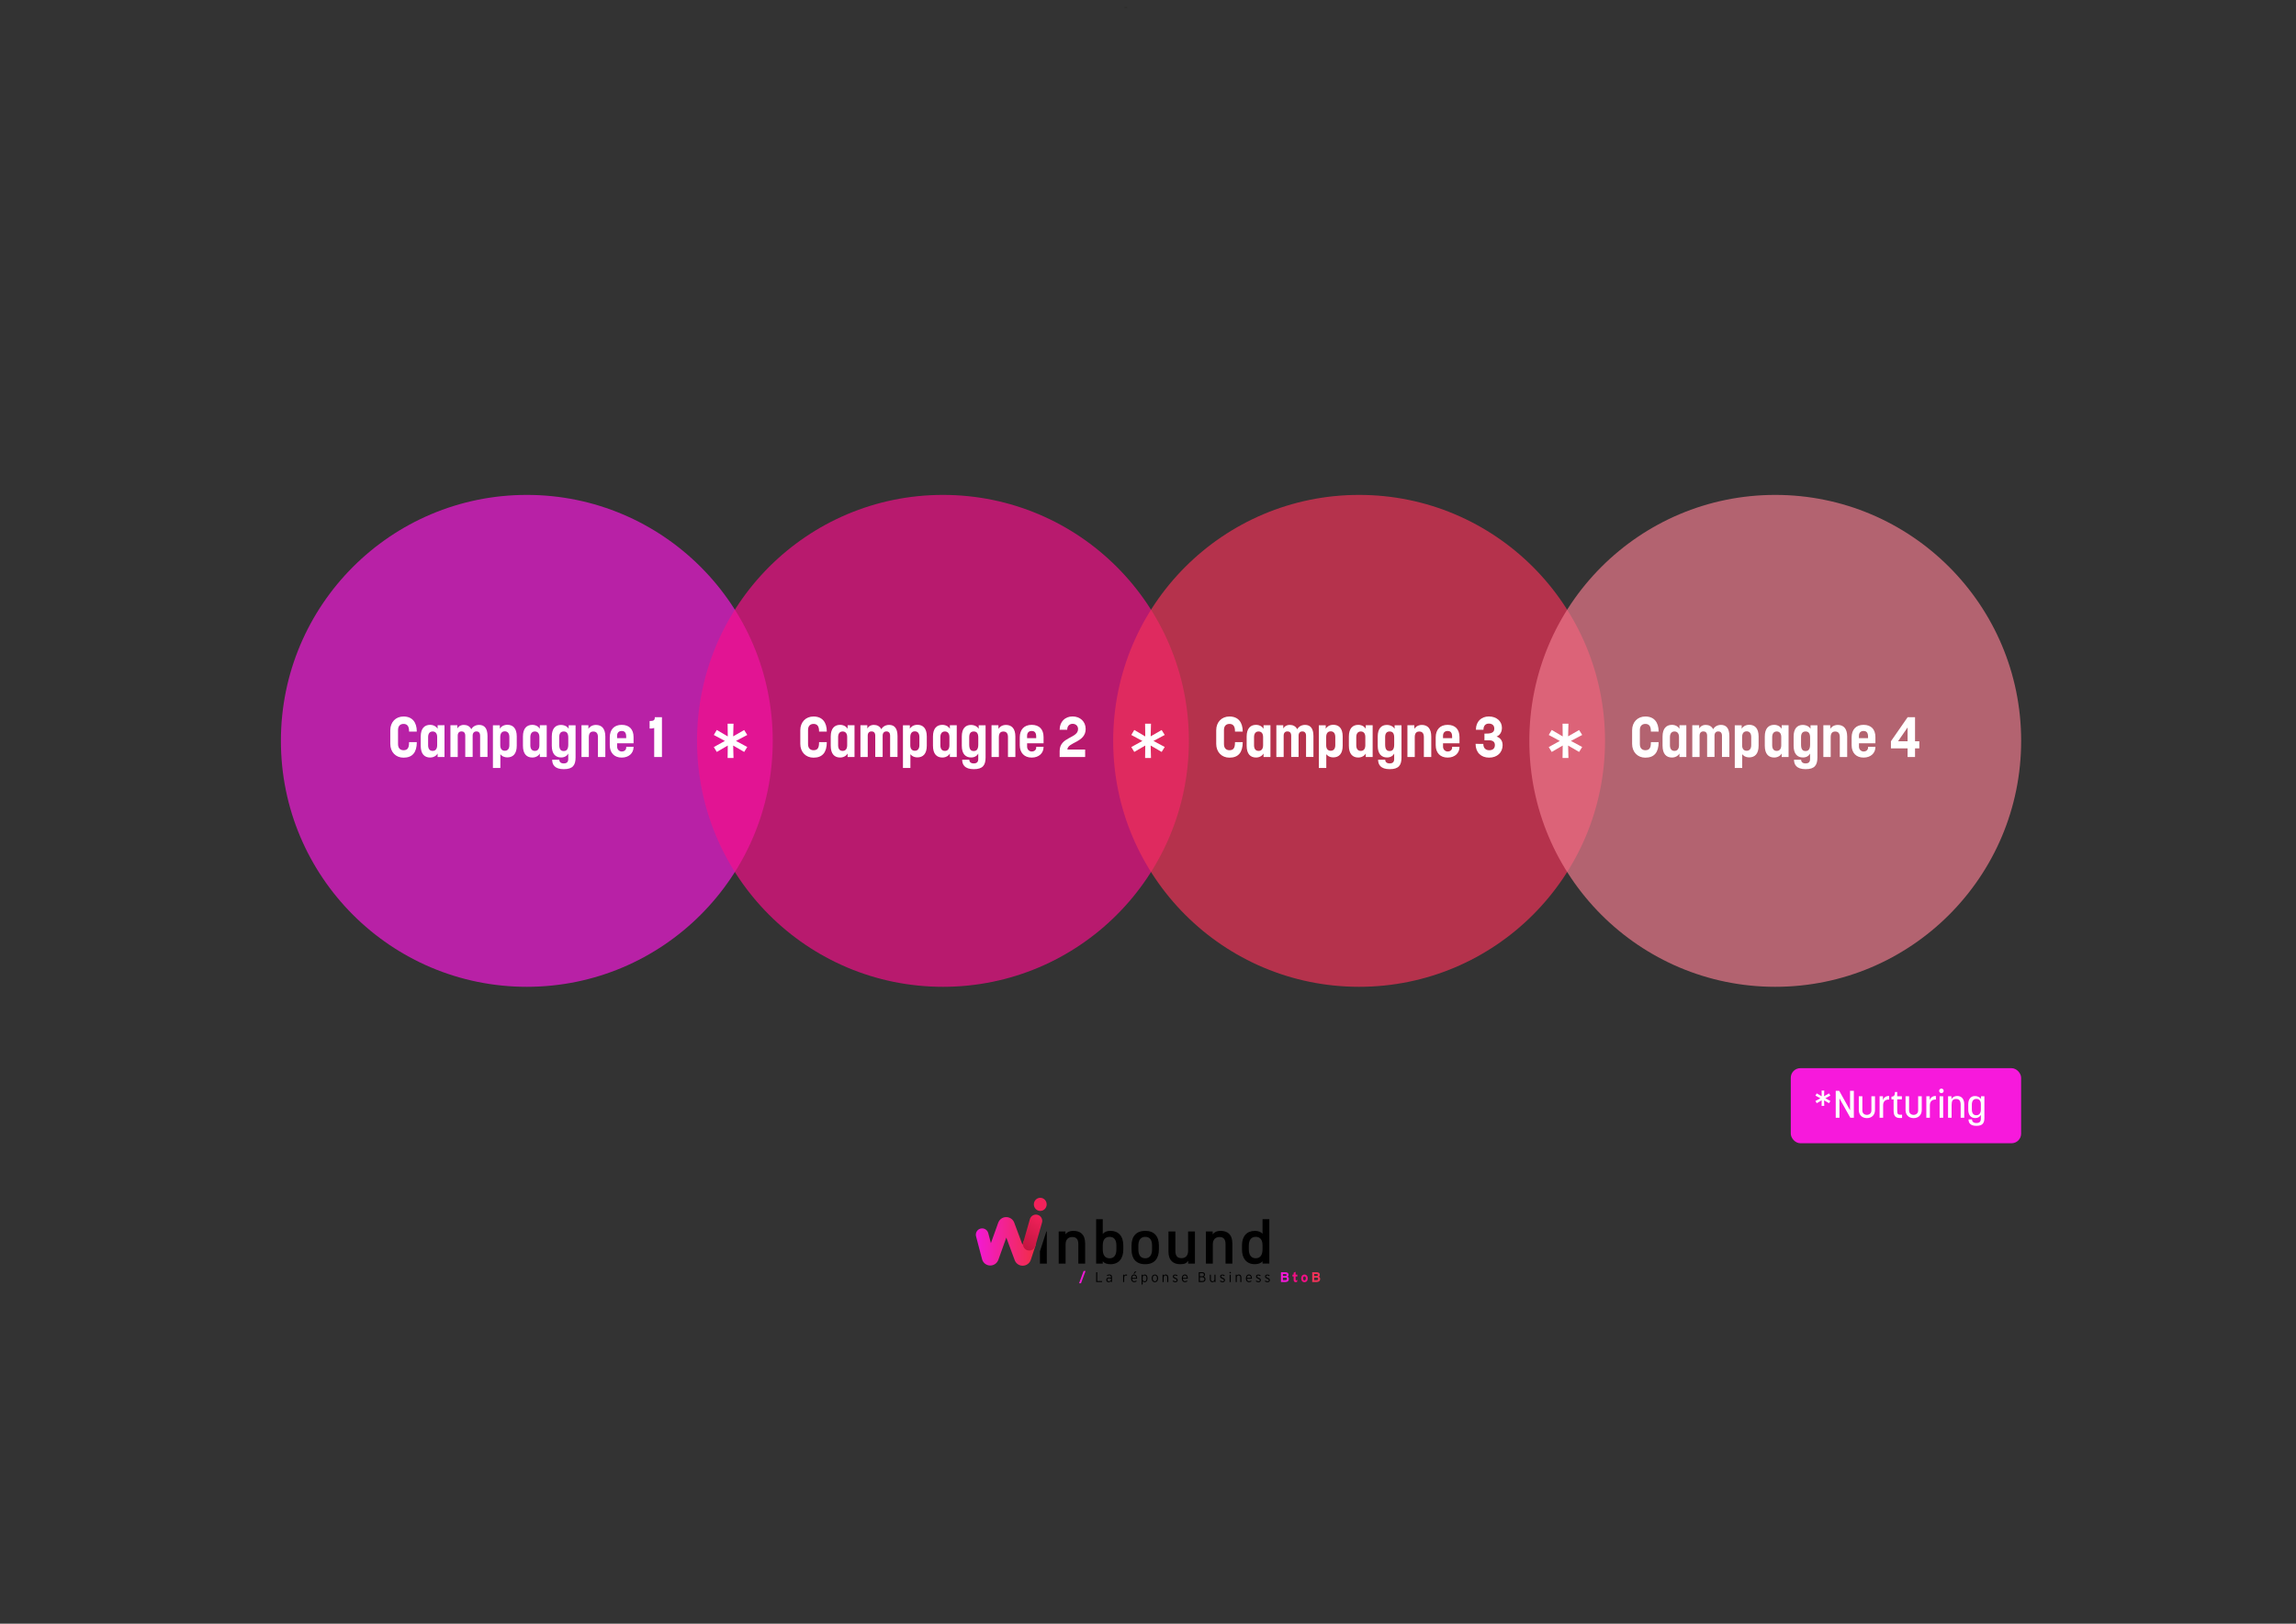 <?xml version="1.0" encoding="UTF-8"?>
<svg id="Calque_1" data-name="Calque 1" xmlns="http://www.w3.org/2000/svg" xmlns:xlink="http://www.w3.org/1999/xlink" viewBox="0 0 841.89 595.28">
  <rect x="0" y="0" width="841.89" height="595.28" fill="#333333" stroke="none"/>
  <defs>
    <style>
      .cls-1, .cls-2, .cls-3, .cls-4, .cls-5, .cls-6, .cls-7, .cls-8, .cls-9, .cls-10, .cls-11, .cls-12, .cls-13 {
        stroke-width: 0px;
      }

      .cls-1, .cls-13 {
        fill: #f23259;
      }

      .cls-2 {
        fill: #f20f85;
      }

      .cls-3 {
        fill: url(#Dégradé_sans_nom_3);
      }

      .cls-4 {
        fill: #f2215a;
      }

      .cls-6, .cls-7 {
        fill: #f719dc;
      }

      .cls-7, .cls-9, .cls-11, .cls-13 {
        opacity: .68;
      }

      .cls-14 {
        fill: none;
        stroke: #1d1d1b;
        stroke-miterlimit: 10;
      }

      .cls-8 {
        fill: #fff;
      }

      .cls-9 {
        fill: #ef7a8d;
      }

      .cls-10 {
        fill: url(#Dégradé_sans_nom_2);
      }

      .cls-11 {
        fill: #f70f8a;
      }

      .cls-12 {
        fill: #f219d7;
      }
    </style>
    <linearGradient id="Dégradé_sans_nom_3" data-name="Dégradé sans nom 3" x1="357.81" y1="-3609.68" x2="379.73" y2="-3609.68" gradientTransform="translate(0 -3154.56) scale(1 -1)" gradientUnits="userSpaceOnUse">
      <stop offset="0" stop-color="#f219d7"/>
      <stop offset="1" stop-color="#f22d44"/>
    </linearGradient>
    <linearGradient id="Dégradé_sans_nom_2" data-name="Dégradé sans nom 2" x1="374.9" y1="-3611.77" x2="382.38" y2="-3601.09" gradientTransform="translate(0 -3154.56) scale(1 -1)" gradientUnits="userSpaceOnUse">
      <stop offset="0" stop-color="#c1153f"/>
      <stop offset=".99" stop-color="#f2215a"/>
    </linearGradient>
  </defs>
  <line class="cls-14" x1="412.82" y1="2.77" x2="412.82" y2="2.64"/>
  <circle class="cls-7" cx="193.17" cy="271.61" r="90.17"/>
  <circle class="cls-11" cx="345.76" cy="271.61" r="90.17"/>
  <circle class="cls-13" cx="498.35" cy="271.61" r="90.17"/>
  <circle class="cls-9" cx="650.94" cy="271.61" r="90.17"/>
  <g>
    <path class="cls-8" d="m149.99,267.99c0-2.15-1.04-2.59-2.03-2.59s-2.01.54-2.01,2.22v5.18c0,1.72,1.04,2.24,2.01,2.24,1.33,0,2.03-.64,2.03-2.77v-.19h2.84c0,3.73-1.57,5.69-4.87,5.69-2.86,0-4.85-2.07-4.85-5.05v-5.01c0-2.96,1.99-5.03,4.85-5.03,3.23,0,4.87,2.13,4.87,5.53h-2.84v-.21Z"/>
    <path class="cls-8" d="m154.27,273.41v-3.38c0-3,1.41-4.29,3.44-4.29,1.7,0,2.59,1.08,2.75,1.45v-1.3h2.53v11.64h-2.53v-1.28c-.17.39-1.06,1.47-2.75,1.47-2.07,0-3.44-1.33-3.44-4.31Zm6.03-.21v-3c0-1.41-.7-2.03-1.66-2.03s-1.66.64-1.66,2.07v2.96c0,1.45.66,2.09,1.66,2.09s1.66-.66,1.66-2.09Z"/>
    <path class="cls-8" d="m167.85,277.53h-2.69v-11.64h2.53v1.2c.15-.31.83-1.33,2.4-1.33,1.18,0,2.17.5,2.73,1.59.35-.68,1.28-1.59,2.86-1.59,1.95,0,3.08,1.26,3.08,4.08v7.68h-2.71v-7.79c0-1.16-.62-1.59-1.37-1.59-.7,0-1.37.46-1.37,1.55v7.83h-2.71v-7.79c0-1.14-.58-1.59-1.39-1.59-.7,0-1.37.43-1.37,1.55v7.83Z"/>
    <path class="cls-8" d="m189.48,270v3.4c0,2.96-1.37,4.27-3.46,4.27-1.8,0-2.55-1.18-2.55-1.18v5.05h-2.73v-15.63h2.53v1.26c.17-.39,1.08-1.45,2.75-1.45,2.09,0,3.46,1.3,3.46,4.29Zm-6.05.21v3.02c0,1.39.7,2.01,1.66,2.01,1.01,0,1.68-.66,1.68-2.07v-2.96c0-1.43-.68-2.09-1.68-2.09s-1.66.66-1.66,2.09Z"/>
    <path class="cls-8" d="m191.75,273.41v-3.38c0-3,1.41-4.29,3.44-4.29,1.7,0,2.59,1.08,2.75,1.45v-1.3h2.53v11.64h-2.53v-1.28c-.17.39-1.06,1.47-2.75,1.47-2.07,0-3.44-1.33-3.44-4.31Zm6.03-.21v-3c0-1.41-.7-2.03-1.66-2.03s-1.66.64-1.66,2.07v2.96c0,1.45.66,2.09,1.66,2.09s1.66-.66,1.66-2.09Z"/>
    <path class="cls-8" d="m208.36,276.25c-.17.39-.89,1.45-2.59,1.45-2.07,0-3.44-1.3-3.44-4.29v-3.38c0-2.94,1.35-4.26,3.35-4.26,1.68,0,2.65.97,2.84,1.43v-1.3h2.53v11.78c0,2.8-.97,4.31-4.33,4.31s-4.25-1.7-4.25-3.48h2.61c0,.81.54,1.37,1.64,1.37s1.64-.52,1.64-1.59v-2.03Zm-3.31-3.35c0,1.76.52,2.44,1.66,2.44,1.08,0,1.66-.66,1.66-2.4v-2.55c0-1.62-.62-2.22-1.66-2.22s-1.66.64-1.66,2.07v2.65Z"/>
    <path class="cls-8" d="m215.91,277.53h-2.69v-11.64h2.53v1.33c.17-.37,1.08-1.45,2.75-1.45,2.09,0,3.46,1.3,3.46,4.26v7.5h-2.71v-7.29c0-1.43-.62-2.05-1.68-2.05s-1.66.6-1.66,2.09v7.25Z"/>
    <path class="cls-8" d="m232.31,273.81v.08c0,2.13-1.62,3.85-4.35,3.85s-4.37-1.76-4.37-4.56v-2.84c0-2.84,1.59-4.6,4.37-4.6s4.35,1.64,4.35,4.49v2.28h-6.03v1.26c0,1.04.83,1.74,1.68,1.74.91,0,1.66-.52,1.66-1.47v-.25h2.69Zm-6.03-3.19h3.33v-.56c0-1.55-.64-2.07-1.66-2.07-.95,0-1.68.54-1.68,1.78v.85Z"/>
    <path class="cls-8" d="m238.21,264.34c1.53,0,1.9-.31,1.9-1.41h2.61v14.6h-2.84v-10.64c-.48.17-1.04.21-1.68.21v-2.75Z"/>
  </g>
  <g>
    <path class="cls-8" d="m300.33,267.99c0-2.15-1.04-2.59-2.03-2.59s-2.01.54-2.01,2.22v5.18c0,1.72,1.04,2.24,2.01,2.24,1.33,0,2.03-.64,2.03-2.77v-.19h2.84c0,3.73-1.57,5.69-4.87,5.69-2.86,0-4.85-2.07-4.85-5.05v-5.01c0-2.96,1.99-5.03,4.85-5.03,3.23,0,4.87,2.13,4.87,5.53h-2.84v-.21Z"/>
    <path class="cls-8" d="m304.61,273.41v-3.38c0-3,1.41-4.29,3.44-4.29,1.7,0,2.59,1.08,2.75,1.45v-1.3h2.53v11.64h-2.53v-1.28c-.17.39-1.06,1.47-2.75,1.47-2.07,0-3.44-1.33-3.44-4.31Zm6.03-.21v-3c0-1.41-.7-2.03-1.66-2.03s-1.66.64-1.66,2.07v2.96c0,1.45.66,2.09,1.66,2.09s1.66-.66,1.66-2.09Z"/>
    <path class="cls-8" d="m318.19,277.53h-2.69v-11.64h2.53v1.2c.15-.31.83-1.33,2.4-1.33,1.18,0,2.17.5,2.73,1.59.35-.68,1.28-1.59,2.86-1.59,1.95,0,3.08,1.26,3.08,4.08v7.68h-2.71v-7.79c0-1.16-.62-1.59-1.37-1.59-.7,0-1.37.46-1.37,1.55v7.83h-2.71v-7.79c0-1.14-.58-1.59-1.39-1.59-.7,0-1.37.43-1.37,1.55v7.83Z"/>
    <path class="cls-8" d="m339.83,270v3.4c0,2.96-1.37,4.27-3.46,4.27-1.8,0-2.55-1.18-2.55-1.18v5.05h-2.73v-15.63h2.53v1.26c.17-.39,1.08-1.45,2.75-1.45,2.09,0,3.46,1.3,3.46,4.29Zm-6.05.21v3.02c0,1.39.7,2.01,1.66,2.01,1.01,0,1.68-.66,1.68-2.07v-2.96c0-1.43-.68-2.09-1.68-2.09s-1.66.66-1.66,2.09Z"/>
    <path class="cls-8" d="m342.1,273.41v-3.38c0-3,1.41-4.29,3.44-4.29,1.7,0,2.59,1.08,2.75,1.45v-1.3h2.53v11.64h-2.53v-1.28c-.17.39-1.06,1.47-2.75,1.47-2.07,0-3.44-1.33-3.44-4.31Zm6.03-.21v-3c0-1.41-.7-2.03-1.66-2.03s-1.66.64-1.66,2.07v2.96c0,1.45.66,2.09,1.66,2.09s1.66-.66,1.66-2.09Z"/>
    <path class="cls-8" d="m358.7,276.25c-.17.39-.89,1.45-2.59,1.45-2.07,0-3.44-1.3-3.44-4.29v-3.38c0-2.94,1.35-4.26,3.35-4.26,1.68,0,2.65.97,2.84,1.43v-1.3h2.53v11.78c0,2.8-.97,4.31-4.33,4.31s-4.25-1.7-4.25-3.48h2.61c0,.81.54,1.37,1.64,1.37s1.64-.52,1.64-1.59v-2.03Zm-3.31-3.35c0,1.76.52,2.44,1.66,2.44,1.08,0,1.66-.66,1.66-2.4v-2.55c0-1.62-.62-2.22-1.66-2.22s-1.66.64-1.66,2.07v2.65Z"/>
    <path class="cls-8" d="m366.26,277.53h-2.69v-11.64h2.53v1.33c.17-.37,1.08-1.45,2.75-1.45,2.09,0,3.46,1.3,3.46,4.26v7.5h-2.71v-7.29c0-1.43-.62-2.05-1.68-2.05s-1.66.6-1.66,2.09v7.25Z"/>
    <path class="cls-8" d="m382.65,273.81v.08c0,2.13-1.62,3.85-4.35,3.85s-4.37-1.76-4.37-4.56v-2.84c0-2.84,1.59-4.6,4.37-4.6s4.35,1.64,4.35,4.49v2.28h-6.03v1.26c0,1.04.83,1.74,1.68,1.74.91,0,1.66-.52,1.66-1.47v-.25h2.69Zm-6.03-3.19h3.33v-.56c0-1.55-.64-2.07-1.66-2.07-.95,0-1.68.54-1.68,1.78v.85Z"/>
    <path class="cls-8" d="m397.91,277.53h-9.36v-2.2c0-5.26,6.75-4.58,6.75-8.05,0-1.26-.97-1.92-1.99-1.92-1.1,0-1.99.77-1.99,2.17h-2.77c0-2.94,1.99-4.87,4.74-4.87s4.8,1.86,4.8,4.6c0,4.99-6.63,4.8-6.71,7.54h6.52v2.73Z"/>
  </g>
  <g>
    <path class="cls-8" d="m452.84,267.99c0-2.15-1.04-2.59-2.03-2.59s-2.01.54-2.01,2.22v5.18c0,1.72,1.04,2.24,2.01,2.24,1.33,0,2.03-.64,2.03-2.77v-.19h2.84c0,3.73-1.57,5.69-4.87,5.69-2.86,0-4.85-2.07-4.85-5.05v-5.01c0-2.96,1.99-5.03,4.85-5.03,3.23,0,4.87,2.13,4.87,5.53h-2.84v-.21Z"/>
    <path class="cls-8" d="m457.12,273.41v-3.38c0-3,1.41-4.29,3.44-4.29,1.7,0,2.59,1.08,2.75,1.45v-1.3h2.53v11.64h-2.53v-1.28c-.17.39-1.06,1.47-2.75,1.47-2.07,0-3.44-1.33-3.44-4.31Zm6.03-.21v-3c0-1.41-.7-2.03-1.66-2.03s-1.66.64-1.66,2.07v2.96c0,1.45.66,2.09,1.66,2.09s1.66-.66,1.66-2.09Z"/>
    <path class="cls-8" d="m470.7,277.53h-2.69v-11.64h2.53v1.2c.15-.31.83-1.33,2.4-1.33,1.18,0,2.17.5,2.73,1.59.35-.68,1.28-1.59,2.86-1.59,1.95,0,3.08,1.26,3.08,4.08v7.68h-2.71v-7.79c0-1.16-.62-1.59-1.37-1.59-.7,0-1.37.46-1.37,1.55v7.83h-2.71v-7.79c0-1.14-.58-1.59-1.39-1.59-.7,0-1.37.43-1.37,1.55v7.83Z"/>
    <path class="cls-8" d="m492.33,270v3.4c0,2.96-1.37,4.27-3.46,4.27-1.8,0-2.55-1.18-2.55-1.18v5.05h-2.73v-15.63h2.53v1.26c.17-.39,1.08-1.45,2.75-1.45,2.09,0,3.46,1.3,3.46,4.29Zm-6.05.21v3.02c0,1.39.7,2.01,1.66,2.01,1.01,0,1.68-.66,1.68-2.07v-2.96c0-1.43-.68-2.09-1.68-2.09s-1.66.66-1.66,2.09Z"/>
    <path class="cls-8" d="m494.6,273.41v-3.38c0-3,1.41-4.29,3.44-4.29,1.7,0,2.59,1.08,2.75,1.45v-1.3h2.53v11.64h-2.53v-1.28c-.17.39-1.06,1.47-2.75,1.47-2.07,0-3.44-1.33-3.44-4.31Zm6.03-.21v-3c0-1.41-.7-2.03-1.66-2.03s-1.66.64-1.66,2.07v2.96c0,1.45.66,2.09,1.66,2.09s1.66-.66,1.66-2.09Z"/>
    <path class="cls-8" d="m511.21,276.25c-.17.39-.89,1.45-2.59,1.45-2.07,0-3.44-1.3-3.44-4.29v-3.38c0-2.94,1.35-4.26,3.35-4.26,1.68,0,2.65.97,2.84,1.43v-1.3h2.53v11.78c0,2.8-.97,4.31-4.33,4.31s-4.25-1.7-4.25-3.48h2.61c0,.81.54,1.37,1.64,1.37s1.64-.52,1.64-1.59v-2.03Zm-3.31-3.35c0,1.76.52,2.44,1.66,2.44,1.08,0,1.66-.66,1.66-2.4v-2.55c0-1.62-.62-2.22-1.66-2.22s-1.66.64-1.66,2.07v2.65Z"/>
    <path class="cls-8" d="m518.76,277.53h-2.69v-11.64h2.53v1.33c.17-.37,1.08-1.45,2.75-1.45,2.09,0,3.46,1.3,3.46,4.26v7.5h-2.71v-7.29c0-1.43-.62-2.05-1.68-2.05s-1.66.6-1.66,2.09v7.25Z"/>
    <path class="cls-8" d="m535.16,273.81v.08c0,2.13-1.62,3.85-4.35,3.85s-4.37-1.76-4.37-4.56v-2.84c0-2.84,1.59-4.6,4.37-4.6s4.35,1.64,4.35,4.49v2.28h-6.03v1.26c0,1.04.83,1.74,1.68,1.74.91,0,1.66-.52,1.66-1.47v-.25h2.69Zm-6.03-3.19h3.33v-.56c0-1.55-.64-2.07-1.66-2.07-.95,0-1.68.54-1.68,1.78v.85Z"/>
    <path class="cls-8" d="m550.98,273.12c0,2.82-2.03,4.64-4.97,4.64s-4.95-1.9-4.95-5.05c.93,0,1.9.02,2.84.02,0,1.72,1.06,2.32,2.19,2.32s2.05-.54,2.05-1.91c0-1.18-.79-1.74-2.17-1.74h-1.66v-2.44c1.76,0,3.62,0,3.62-1.82,0-1.3-.89-1.86-2.01-1.86-1.28,0-1.97.87-1.97,2.26h-2.77c0-2.94,1.91-4.87,4.76-4.87s4.78,1.78,4.78,4.14c0,1.62-.77,2.75-1.97,3.23,1.08.31,2.22,1.28,2.22,3.09Z"/>
  </g>
  <g>
    <path class="cls-8" d="m605.34,267.99c0-2.15-1.04-2.59-2.03-2.59s-2.01.54-2.01,2.22v5.18c0,1.72,1.04,2.24,2.01,2.24,1.33,0,2.03-.64,2.03-2.77v-.19h2.84c0,3.73-1.57,5.69-4.87,5.69-2.86,0-4.85-2.07-4.85-5.05v-5.01c0-2.96,1.99-5.03,4.85-5.03,3.23,0,4.87,2.13,4.87,5.53h-2.84v-.21Z"/>
    <path class="cls-8" d="m609.62,273.41v-3.38c0-3,1.41-4.29,3.44-4.29,1.7,0,2.59,1.08,2.75,1.45v-1.3h2.53v11.64h-2.53v-1.28c-.17.39-1.06,1.47-2.75,1.47-2.07,0-3.44-1.33-3.44-4.31Zm6.03-.21v-3c0-1.41-.7-2.03-1.66-2.03s-1.66.64-1.66,2.07v2.96c0,1.45.66,2.09,1.66,2.09s1.66-.66,1.66-2.09Z"/>
    <path class="cls-8" d="m623.21,277.53h-2.69v-11.64h2.53v1.2c.15-.31.83-1.33,2.4-1.33,1.18,0,2.17.5,2.73,1.59.35-.68,1.28-1.59,2.86-1.59,1.95,0,3.08,1.26,3.08,4.08v7.68h-2.71v-7.79c0-1.16-.62-1.59-1.37-1.59-.7,0-1.37.46-1.37,1.55v7.83h-2.71v-7.79c0-1.14-.58-1.59-1.39-1.59-.7,0-1.37.43-1.37,1.55v7.83Z"/>
    <path class="cls-8" d="m644.84,270v3.4c0,2.96-1.37,4.27-3.46,4.27-1.8,0-2.55-1.18-2.55-1.18v5.05h-2.73v-15.63h2.53v1.26c.17-.39,1.08-1.45,2.75-1.45,2.09,0,3.46,1.3,3.46,4.29Zm-6.05.21v3.02c0,1.39.7,2.01,1.66,2.01,1.01,0,1.68-.66,1.68-2.07v-2.96c0-1.43-.68-2.09-1.68-2.09s-1.66.66-1.66,2.09Z"/>
    <path class="cls-8" d="m647.11,273.41v-3.38c0-3,1.41-4.29,3.44-4.29,1.7,0,2.59,1.08,2.75,1.45v-1.3h2.53v11.64h-2.53v-1.28c-.17.39-1.06,1.47-2.75,1.47-2.07,0-3.44-1.33-3.44-4.31Zm6.03-.21v-3c0-1.41-.7-2.03-1.66-2.03s-1.66.64-1.66,2.07v2.96c0,1.45.66,2.09,1.66,2.09s1.66-.66,1.66-2.09Z"/>
    <path class="cls-8" d="m663.71,276.25c-.17.39-.89,1.45-2.59,1.45-2.07,0-3.44-1.3-3.44-4.29v-3.38c0-2.94,1.35-4.26,3.35-4.26,1.68,0,2.65.97,2.84,1.43v-1.3h2.53v11.78c0,2.8-.97,4.31-4.33,4.31s-4.25-1.7-4.25-3.48h2.61c0,.81.54,1.37,1.64,1.37s1.64-.52,1.64-1.59v-2.03Zm-3.31-3.35c0,1.76.52,2.44,1.66,2.44,1.08,0,1.66-.66,1.66-2.4v-2.55c0-1.62-.62-2.22-1.66-2.22s-1.66.64-1.66,2.07v2.65Z"/>
    <path class="cls-8" d="m671.27,277.53h-2.69v-11.64h2.53v1.33c.17-.37,1.08-1.45,2.75-1.45,2.09,0,3.46,1.3,3.46,4.26v7.5h-2.71v-7.29c0-1.43-.62-2.05-1.68-2.05s-1.66.6-1.66,2.09v7.25Z"/>
    <path class="cls-8" d="m687.67,273.81v.08c0,2.13-1.62,3.85-4.35,3.85s-4.37-1.76-4.37-4.56v-2.84c0-2.84,1.59-4.6,4.37-4.6s4.35,1.64,4.35,4.49v2.28h-6.03v1.26c0,1.04.83,1.74,1.68,1.74.91,0,1.66-.52,1.66-1.47v-.25h2.69Zm-6.03-3.19h3.33v-.56c0-1.55-.64-2.07-1.66-2.07-.95,0-1.68.54-1.68,1.78v.85Z"/>
    <path class="cls-8" d="m702.2,271.76h1.57v2.61h-1.57v3.17h-2.73v-3.17h-6.11v-2.61l6.13-8.82h2.71v8.82Zm-2.73,0v-5.07l-3.5,5.07h3.5Z"/>
  </g>
  <rect class="cls-6" x="656.64" y="391.61" width="84.46" height="27.52" rx="3.51" ry="3.51"/>
  <g>
    <path class="cls-8" d="m665.67,401.68l.49-.83,1.81,1.06-.03-2.09h.97l-.06,2.07,1.81-1.04.5.81-1.85.98,1.85,1-.5.81-1.81-1.05.06,2.04h-.97l.03-2.04-1.81,1.05-.49-.8,1.82-1.01-1.82-.98Z"/>
    <path class="cls-8" d="m678.47,409.78l-3.98-7.09v7.09h-1.37v-9.88h1.27l3.98,7.12v-7.12h1.39v9.88h-1.29Z"/>
    <path class="cls-8" d="m682.88,401.91v5.22c0,1.06.78,1.6,1.67,1.6s1.65-.59,1.65-1.6v-5.22h1.32v5.04c0,1.79-1.18,2.97-2.97,2.97s-2.97-1.18-2.97-2.97v-5.04h1.3Z"/>
    <path class="cls-8" d="m692.71,401.81v1.3h-.15c-1.29,0-2.06.71-2.06,2.12v4.55h-1.3v-7.87h1.23v1.43c.17-.67.9-1.53,2.04-1.53h.24Z"/>
    <path class="cls-8" d="m697.38,403.04h-1.72v3.63c0,1.85.07,2.09,1.79,1.99v1.19c-.27.03-.52.04-.74.04-2.03,0-2.37-1.16-2.37-3.04v-3.81h-.78v-1c.87,0,1.29-.42,1.29-1.71h.81v1.58h1.72v1.12Z"/>
    <path class="cls-8" d="m700.02,401.91v5.22c0,1.06.78,1.6,1.67,1.6s1.65-.59,1.65-1.6v-5.22h1.32v5.04c0,1.79-1.18,2.97-2.97,2.97s-2.97-1.18-2.97-2.97v-5.04h1.3Z"/>
    <path class="cls-8" d="m709.85,401.81v1.3h-.15c-1.29,0-2.06.71-2.06,2.12v4.55h-1.3v-7.87h1.23v1.43c.17-.67.9-1.53,2.04-1.53h.24Z"/>
    <path class="cls-8" d="m711.87,400.76c-.46,0-.83-.36-.83-.83s.36-.83.83-.83.83.36.83.83-.36.83-.83.83Zm-.66,9.02v-7.87h1.3v7.87h-1.3Z"/>
    <path class="cls-8" d="m718.93,409.78v-4.76c0-1.32-.42-2.12-1.67-2.12s-1.65.69-1.65,2.19v4.69h-1.3v-7.87h1.23v1.11c.22-.52.95-1.21,2.14-1.21,1.58,0,2.56,1.09,2.56,3.05v4.92h-1.32Z"/>
    <path class="cls-8" d="m721.71,406.82v-1.96c0-1.92.95-3.03,2.42-3.03,1.19,0,2.03.55,2.27,1.16v-1.09h1.23v7.94c0,1.89-.66,2.91-2.94,2.91s-2.88-1.15-2.88-2.35h1.27c0,.67.43,1.32,1.61,1.32s1.64-.55,1.64-1.61v-1.41c-.22.53-.87,1.2-2.07,1.2-1.57,0-2.55-1.09-2.55-3.08Zm4.62-.06v-2c0-1.25-.64-1.88-1.65-1.88-1.08,0-1.65.74-1.65,2.14v1.67c0,1.43.56,2.17,1.65,2.17,1.04,0,1.65-.7,1.65-2.1Z"/>
  </g>
  <path class="cls-8" d="m414.82,269.45l1.09-1.84,4.03,2.38-.06-4.66h2.16l-.12,4.63,4.03-2.32,1.13,1.81-4.13,2.19,4.13,2.22-1.13,1.81-4.03-2.34.12,4.56h-2.16l.06-4.56-4.03,2.34-1.09-1.78,4.06-2.25-4.06-2.19Z"/>
  <path class="cls-8" d="m261.74,269.45l1.09-1.84,4.03,2.38-.06-4.66h2.16l-.12,4.63,4.03-2.32,1.13,1.81-4.13,2.19,4.13,2.22-1.13,1.81-4.03-2.34.12,4.56h-2.16l.06-4.56-4.03,2.34-1.09-1.78,4.06-2.25-4.06-2.19Z"/>
  <path class="cls-8" d="m567.89,269.45l1.09-1.84,4.03,2.38-.06-4.66h2.16l-.12,4.63,4.03-2.32,1.13,1.81-4.13,2.19,4.13,2.22-1.13,1.81-4.03-2.34.12,4.56h-2.16l.06-4.56-4.03,2.34-1.09-1.78,4.06-2.25-4.06-2.19Z"/>
  <g id="Calque_1-2" data-name="Calque 1-2">
    <g>
      <g>
        <g>
          <polygon class="cls-5" points="383.84 451.47 383.68 451.47 381.32 458.75 381.32 463.27 383.84 463.27 383.84 451.47"/>
          <path class="cls-5" d="m388.2,451.47h0v11.8h2.53v-7.12c0-1.58.87-2.64,2.43-2.64,1.3,0,2.24.59,2.24,2.66v7.1h2.5v-7.39c0-3.4-1.86-4.62-4.29-4.62-1.56,0-2.41.57-2.93,1.27v-1.06h-2.48Z"/>
          <path class="cls-5" d="m401.93,463.27h2.43v-.85c.59.71,1.51,1.06,2.83,1.06,3.16,0,4.7-2.24,4.7-5.38v-1.49c0-3.47-1.82-5.36-4.7-5.36-1.25,0-2.2.35-2.83,1.13,0,0,0-5.4,0-5.4h-2.43v16.28Zm2.43-6.75c.02-1.94.8-3.07,2.5-3.07s2.5,1.15,2.5,3.21v1.37h0c0,1.84-.66,3.29-2.5,3.29s-2.5-1.44-2.5-3.28v-1.51Z"/>
          <path class="cls-5" d="m424.94,458.1v-1.49c0-3.47-1.82-5.36-5-5.36s-5.03,1.89-5.03,5.36v1.49c0,3.26,1.56,5.38,5.03,5.38s5-2.24,5-5.38Zm-7.53-.07v-1.37c0-2.03.85-3.21,2.53-3.21s2.5,1.15,2.5,3.21v1.37c0,1.84-.71,3.28-2.5,3.28-1.91,0-2.53-1.44-2.53-3.28Z"/>
          <path class="cls-5" d="m428.45,451.47v7.36c0,3.4,1.89,4.65,4.32,4.65,1.65,0,2.36-.42,2.9-1.27v1.06h2.48v-11.8h-2.5v7.12c0,1.63-.85,2.67-2.41,2.67-1.32,0-2.26-.59-2.26-2.69v-7.1h-2.53Z"/>
          <path class="cls-5" d="m442.18,451.47h0v11.8h2.53v-7.12c0-1.58.87-2.64,2.43-2.64,1.3,0,2.24.59,2.24,2.66v7.1h2.5v-7.39c0-3.4-1.86-4.62-4.29-4.62-1.56,0-2.41.57-2.93,1.27v-1.06h-2.48Z"/>
          <path class="cls-5" d="m462.94,446.99v5.31c-.66-.69-1.6-1.04-2.83-1.04-2.86,0-4.7,1.89-4.7,5.28v1.6c0,3.09,1.56,5.33,4.7,5.33,1.3,0,2.2-.38,2.83-1.04v.82h2.5v-16.28h-2.5Zm0,11.03c0,1.84-.68,3.28-2.5,3.28s-2.53-1.44-2.53-3.28v-1.37c0-2.05.9-3.21,2.53-3.21s2.5,1.13,2.5,3.07v1.51Z"/>
        </g>
        <g>
          <path class="cls-3" d="m374.99,464.03c-1.32,0-2.47-.8-2.93-2.06l-3.07-8.25-2.92,8.15c-.46,1.27-1.66,2.1-3,2.09-1.34-.02-2.52-.9-2.93-2.18l-.04-.13-2.21-8.4c-.32-1.24.41-2.5,1.65-2.83,1.24-.32,2.5.41,2.83,1.65l.97,3.69,2.68-7.47c.45-1.26,1.6-2.08,2.93-2.08,1.32,0,2.49.8,2.96,2.05l3.01,8.1.31-.94c.4-1.21,1.71-1.87,2.93-1.47,1.21.4,1.87,1.71,1.47,2.93l-1.65,4.99c-.42,1.27-1.6,2.14-2.93,2.16-.02,0-.04,0-.05,0Zm1.41-3.67h0s0,0,0,0Zm-8.84-10.48h0s0,0,0,0Z"/>
          <path class="cls-10" d="m377.42,458.47c-.21,0-.42-.03-.64-.09-1.23-.35-1.94-1.63-1.59-2.86l2.44-8.55c.35-1.23,1.63-1.94,2.86-1.59,1.23.35,1.94,1.63,1.59,2.86l-2.44,8.55c-.29,1.02-1.22,1.68-2.23,1.68Z"/>
          <ellipse class="cls-4" cx="381.44" cy="441.54" rx="2.35" ry="2.41"/>
        </g>
      </g>
      <g>
        <path class="cls-12" d="m396.37,470.48h-.7l1.68-4.53h.7l-1.68,4.53Z"/>
        <path class="cls-5" d="m401.94,470.02v-3.6h.4v3.24h1.78v.36h-2.18Z"/>
        <path class="cls-5" d="m407.35,470.02v-.33c-.19.2-.46.39-.84.39-.42,0-.87-.21-.87-.87,0-.61.5-.87,1.03-.87.27,0,.51.07.67.16v-.32c0-.4-.19-.6-.59-.6-.28,0-.51.08-.73.2l-.14-.31c.24-.13.55-.22.91-.22.58,0,.95.25.95.87v1.88h-.39,0Zm0-1.21c-.18-.1-.36-.16-.69-.16-.4,0-.63.19-.63.53,0,.4.22.58.55.58.35,0,.61-.18.78-.41v-.55h0Z"/>
        <path class="cls-5" d="m413.21,467.72c-.11-.06-.22-.1-.41-.1-.38,0-.59.3-.59.82v1.58h-.39v-2.7h.39v.33c.12-.22.38-.39.67-.39.2,0,.33.02.42.07l-.1.39h0Z"/>
        <path class="cls-5" d="m416.92,468.8h-1.8c.04.58.31.94.75.94.31,0,.5-.09.75-.26l.18.28c-.32.2-.56.31-.97.31-.49,0-1.09-.36-1.09-1.42,0-.86.47-1.4,1.12-1.4.71,0,1.09.55,1.09,1.33,0,.09,0,.15-.02.21h0Zm-1.07-1.2c-.4,0-.68.29-.73.89h1.46c-.03-.53-.26-.89-.73-.89h0Zm.08-.64h-.3l.53-.82h.55l-.78.82h0Z"/>
        <path class="cls-5" d="m419.75,470.08c-.34,0-.57-.14-.76-.36v1.08l-.39.22v-3.69h.39v.33c.19-.2.45-.39.81-.39.54,0,.97.41.97,1.36s-.45,1.45-1.02,1.45h0Zm-.04-2.48c-.29,0-.53.16-.71.39v1.35c.15.22.41.41.73.41.45,0,.67-.39.67-1.11,0-.68-.26-1.03-.69-1.03h0Z"/>
        <path class="cls-5" d="m423.46,470.08c-.66,0-1.16-.49-1.16-1.4s.53-1.41,1.18-1.41,1.16.47,1.16,1.39-.53,1.42-1.18,1.42Zm0-2.48c-.47,0-.78.36-.78,1.07s.31,1.08.78,1.08.79-.37.79-1.08-.32-1.07-.79-1.07Z"/>
        <path class="cls-5" d="m427.99,470.02v-1.58c0-.58-.2-.84-.64-.84-.38,0-.67.25-.67.84v1.58h-.39v-2.7h.39v.33c.16-.22.41-.39.75-.39.57,0,.95.33.95,1.11v1.64h-.39Z"/>
        <path class="cls-5" d="m430.92,470.08c-.37,0-.69-.14-.95-.34l.22-.28c.22.19.47.3.73.3.37,0,.55-.16.55-.42,0-.22-.16-.34-.64-.55-.54-.23-.77-.4-.77-.83s.36-.69.84-.69c.37,0,.66.12.87.29l-.22.28c-.21-.16-.39-.24-.67-.24s-.45.14-.45.33c0,.22.14.32.6.53.51.23.81.38.81.87,0,.53-.46.76-.93.76h0Z"/>
        <path class="cls-5" d="m435.52,468.8h-1.8c.04.58.31.94.75.94.31,0,.5-.09.75-.26l.18.28c-.32.2-.56.31-.97.31-.49,0-1.09-.36-1.09-1.42,0-.86.47-1.4,1.11-1.4.71,0,1.09.55,1.09,1.33,0,.09,0,.15-.02.21h0Zm-1.07-1.2c-.4,0-.68.29-.73.89h1.46c-.03-.53-.26-.89-.73-.89h0Z"/>
        <path class="cls-5" d="m440.84,470.02h-1.29v-3.6h1.32c.57,0,.98.28.98.9,0,.4-.22.63-.52.73.33.09.69.32.69.9,0,.71-.42,1.07-1.17,1.07h0Zm.01-3.24h-.9v1.12h.87c.45,0,.62-.26.62-.57,0-.33-.19-.55-.59-.55Zm0,1.48h-.89v1.39h.91c.54,0,.75-.27.75-.68,0-.45-.3-.71-.77-.71Z"/>
        <path class="cls-5" d="m445.32,470.02v-.33c-.16.22-.41.39-.75.39-.57,0-.95-.33-.95-1.11v-1.64h.38v1.58c0,.58.2.84.64.84.38,0,.67-.25.67-.84v-1.58h.39v2.7h-.39,0Z"/>
        <path class="cls-5" d="m448.25,470.08c-.37,0-.69-.14-.95-.34l.22-.28c.22.19.47.3.73.3.37,0,.55-.16.55-.42,0-.22-.16-.34-.64-.55-.54-.23-.77-.4-.77-.83s.36-.69.84-.69c.37,0,.66.12.87.29l-.22.28c-.21-.16-.39-.24-.67-.24s-.45.14-.45.33c0,.22.14.32.6.53.51.23.81.38.81.87,0,.53-.46.76-.93.76h0Z"/>
        <path class="cls-5" d="m451.09,466.84c-.16,0-.28-.12-.28-.27s.12-.28.28-.28c.14,0,.27.12.27.28s-.12.27-.27.27Zm-.2,3.18v-2.7h.39v2.7h-.39Z"/>
        <path class="cls-5" d="m454.8,470.02v-1.58c0-.58-.2-.84-.64-.84-.38,0-.67.25-.67.84v1.58h-.39v-2.7h.39v.33c.16-.22.41-.39.75-.39.57,0,.95.33.95,1.11v1.64h-.39Z"/>
        <path class="cls-5" d="m459.02,468.8h-1.8c.04.58.31.94.75.94.31,0,.5-.09.75-.26l.18.28c-.32.2-.56.31-.97.31-.49,0-1.09-.36-1.09-1.42,0-.86.47-1.4,1.11-1.4.71,0,1.09.55,1.09,1.33,0,.09,0,.15-.02.21h0Zm-1.07-1.2c-.4,0-.68.29-.73.89h1.46c-.03-.53-.26-.89-.73-.89h0Z"/>
        <path class="cls-5" d="m461.41,470.08c-.37,0-.69-.14-.95-.34l.22-.28c.22.19.47.3.73.3.37,0,.55-.16.55-.42,0-.22-.16-.34-.64-.55-.54-.23-.77-.4-.77-.83s.36-.69.84-.69c.37,0,.66.12.87.29l-.22.28c-.21-.16-.39-.24-.67-.24s-.45.14-.45.33c0,.22.14.32.6.53.51.23.81.38.81.87,0,.53-.46.76-.93.76h0Z"/>
        <path class="cls-5" d="m464.72,470.08c-.37,0-.69-.14-.95-.34l.22-.28c.22.19.47.3.73.3.37,0,.55-.16.55-.42,0-.22-.16-.34-.64-.55-.54-.23-.77-.4-.77-.83s.36-.69.84-.69c.37,0,.66.12.87.29l-.22.28c-.21-.16-.39-.24-.67-.24s-.45.14-.45.33c0,.22.14.32.6.53.51.23.81.38.81.87,0,.53-.46.76-.93.76h0Z"/>
        <path class="cls-12" d="m471.34,470.02h-1.64v-3.6h1.65c.7,0,1.14.33,1.14.95,0,.31-.14.55-.38.7.29.13.5.39.5.79,0,.75-.51,1.16-1.28,1.16h0Zm-.02-2.94h-.91v.69h.95c.3,0,.41-.14.41-.34,0-.22-.13-.34-.44-.34h0Zm.04,1.32h-.95v.93h.95c.35,0,.51-.18.51-.47,0-.31-.16-.46-.51-.46Z"/>
        <path class="cls-2" d="m475.62,469.91c-.12.09-.33.16-.55.16-.44,0-.72-.34-.72-.81v-1.28h-.45v-.67h.45v-.69l.71-.36v1.05h.65v.67h-.65v1.09c0,.26.09.32.26.32.13,0,.22-.06.4-.2l-.1.72h0Z"/>
        <path class="cls-2" d="m478.32,470.08c-.71,0-1.22-.58-1.22-1.4s.51-1.41,1.22-1.41,1.22.58,1.22,1.41-.52,1.4-1.22,1.4Zm0-2.13c-.34,0-.5.31-.5.73s.16.72.5.72.51-.34.51-.72c0-.41-.16-.73-.51-.73Z"/>
        <path class="cls-1" d="m482.8,470.02h-1.64v-3.6h1.65c.7,0,1.14.33,1.14.95,0,.31-.14.55-.38.7.29.13.5.39.5.79,0,.75-.51,1.16-1.28,1.16h0Zm-.02-2.94h-.91v.69h.95c.3,0,.41-.14.41-.34,0-.22-.13-.34-.44-.34h0Zm.04,1.32h-.95v.93h.95c.35,0,.51-.18.51-.47,0-.31-.16-.46-.51-.46Z"/>
      </g>
    </g>
  </g>
</svg>